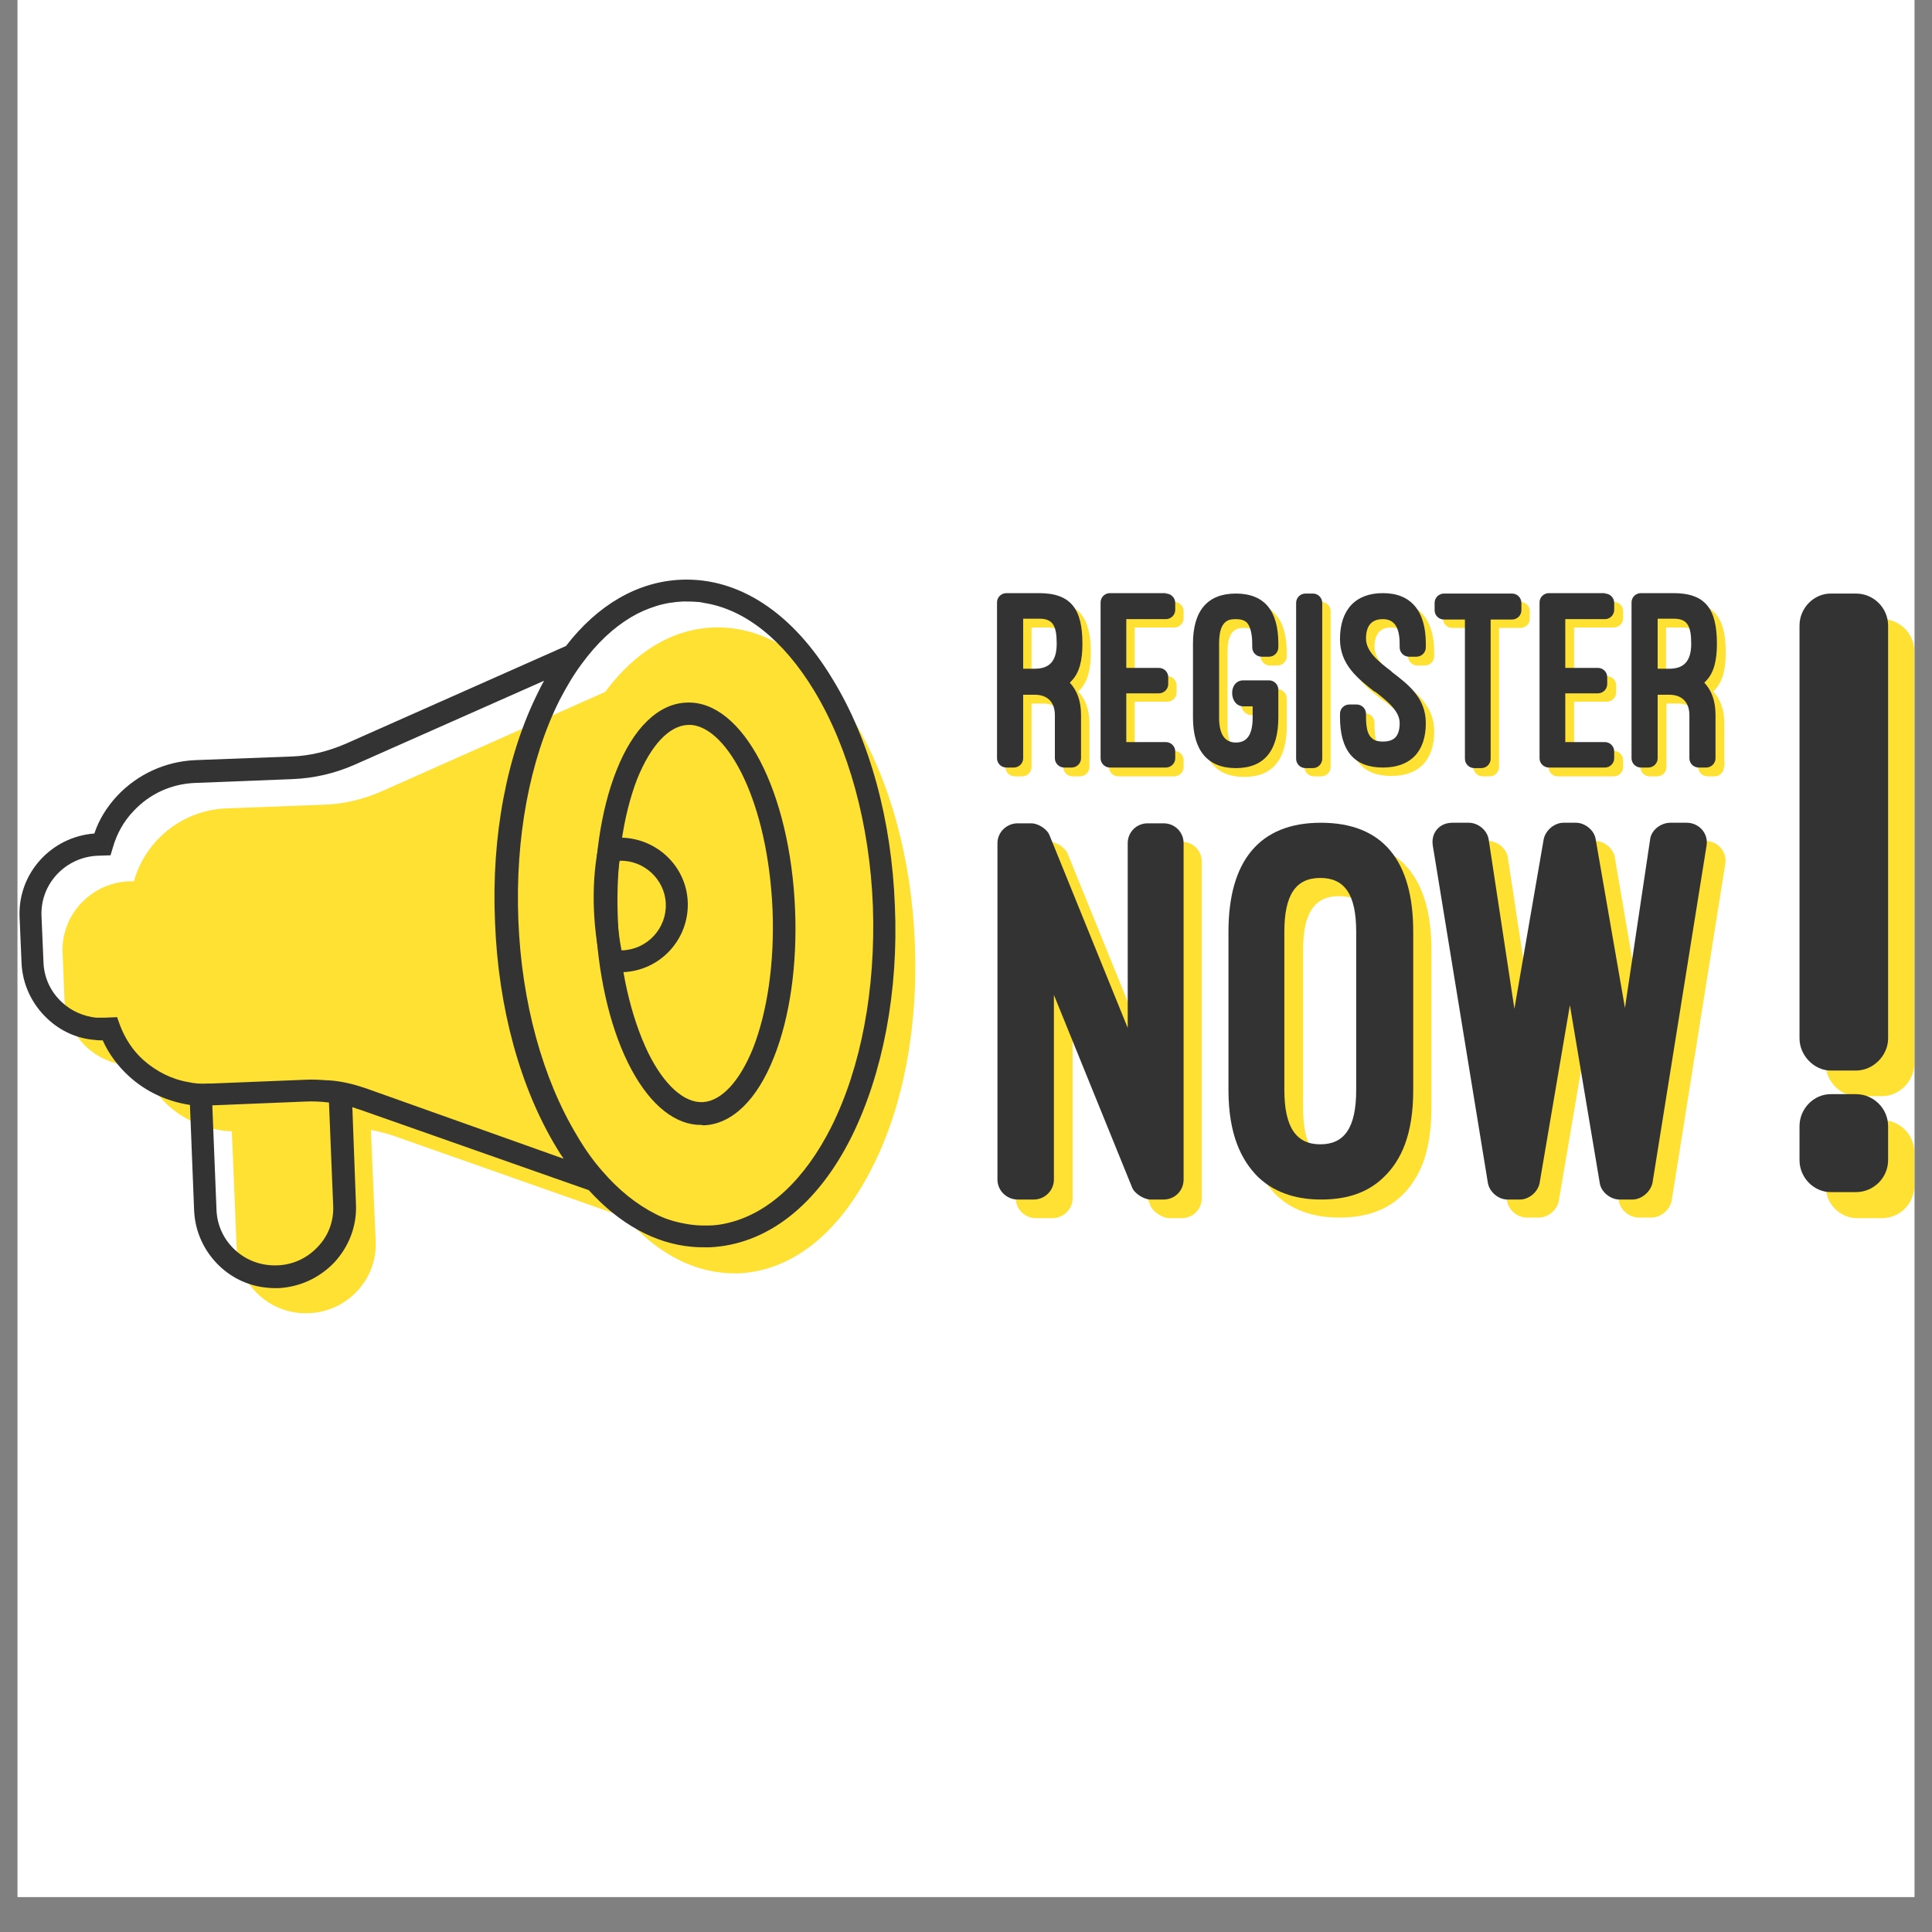 <svg xmlns="http://www.w3.org/2000/svg" xmlns:xlink="http://www.w3.org/1999/xlink" width="72" zoomAndPan="magnify" viewBox="0 0 54 54" height="72" preserveAspectRatio="xMidYMid meet" version="1.2"><rect x="0" y="0" width="54" height="54" fill="#808080" stroke="none"/><defs><clipPath id="9052cd3d3e"><path d="M 0.492 0 L 53.508 0 L 53.508 53.02 L 0.492 53.02 Z M 0.492 0 "/></clipPath><clipPath id="adead5d25a"><path d="M 1 17 L 26 17 L 26 36.754 L 1 36.754 Z M 1 17 "/></clipPath><clipPath id="37e70cc3cd"><path d="M 0.492 16.137 L 26 16.137 L 26 36.754 L 0.492 36.754 Z M 0.492 16.137 "/></clipPath><clipPath id="22be0555cd"><path d="M 51 17 L 53.508 17 L 53.508 35 L 51 35 Z M 51 17 "/></clipPath><clipPath id="5f8d8a6219"><path d="M 50 16.137 L 53 16.137 L 53 34 L 50 34 Z M 50 16.137 "/></clipPath><clipPath id="fa0e714750"><path d="M 28 16.137 L 31 16.137 L 31 22 L 28 22 Z M 28 16.137 "/></clipPath><clipPath id="a822ccdfe2"><path d="M 30 16.137 L 34 16.137 L 34 22 L 30 22 Z M 30 16.137 "/></clipPath><clipPath id="cc07138bec"><path d="M 33 16.137 L 36 16.137 L 36 22 L 33 22 Z M 33 16.137 "/></clipPath><clipPath id="9060a8e745"><path d="M 36 16.137 L 38 16.137 L 38 22 L 36 22 Z M 36 16.137 "/></clipPath><clipPath id="b09bc40b1e"><path d="M 37 16.137 L 41 16.137 L 41 22 L 37 22 Z M 37 16.137 "/></clipPath><clipPath id="90f509c4ce"><path d="M 40 16.137 L 43 16.137 L 43 22 L 40 22 Z M 40 16.137 "/></clipPath><clipPath id="c03d9f650d"><path d="M 43 16.137 L 46 16.137 L 46 22 L 43 22 Z M 43 16.137 "/></clipPath><clipPath id="ce31357c4c"><path d="M 45 16.137 L 49 16.137 L 49 22 L 45 22 Z M 45 16.137 "/></clipPath><clipPath id="75256635a1"><path d="M 27 16.137 L 31 16.137 L 31 22 L 27 22 Z M 27 16.137 "/></clipPath><clipPath id="10ff995678"><path d="M 30 16.137 L 33 16.137 L 33 22 L 30 22 Z M 30 16.137 "/></clipPath><clipPath id="b1733fb317"><path d="M 33 16.137 L 36 16.137 L 36 22 L 33 22 Z M 33 16.137 "/></clipPath><clipPath id="9543bd702e"><path d="M 36 16.137 L 37 16.137 L 37 22 L 36 22 Z M 36 16.137 "/></clipPath><clipPath id="1222972705"><path d="M 37 16.137 L 40 16.137 L 40 22 L 37 22 Z M 37 16.137 "/></clipPath><clipPath id="590deff5c1"><path d="M 40 16.137 L 43 16.137 L 43 22 L 40 22 Z M 40 16.137 "/></clipPath><clipPath id="095314f724"><path d="M 43 16.137 L 46 16.137 L 46 22 L 43 22 Z M 43 16.137 "/></clipPath><clipPath id="6911e550c6"><path d="M 45 16.137 L 48 16.137 L 48 22 L 45 22 Z M 45 16.137 "/></clipPath></defs><g id="ec3530187f"><g clip-rule="nonzero" clip-path="url(#9052cd3d3e)"><path style=" stroke:none;fill-rule:nonzero;fill:#ffffff;fill-opacity:1;" d="M 0.492 0 L 53.508 0 L 53.508 53.02 L 0.492 53.02 Z M 0.492 0 "/><path style=" stroke:none;fill-rule:nonzero;fill:#ffffff;fill-opacity:1;" d="M 0.492 0 L 53.508 0 L 53.508 53.02 L 0.492 53.02 Z M 0.492 0 "/></g><g clip-rule="nonzero" clip-path="url(#adead5d25a)"><path style=" stroke:none;fill-rule:nonzero;fill:#fee133;fill-opacity:1;" d="M 25.57 26.367 C 25.48 24.023 24.883 21.832 23.891 20.184 C 22.82 18.418 21.426 17.484 19.938 17.539 C 18.805 17.578 17.75 18.211 16.914 19.34 L 10.668 22.117 C 10.145 22.348 9.598 22.477 9.039 22.492 L 6.34 22.594 C 5.582 22.621 4.891 22.945 4.383 23.488 C 4.07 23.828 3.859 24.215 3.742 24.633 L 3.613 24.633 C 2.543 24.672 1.695 25.578 1.75 26.641 L 1.801 27.926 C 1.828 28.445 2.047 28.922 2.426 29.273 C 2.738 29.559 3.145 29.738 3.562 29.777 C 3.652 29.793 3.73 29.793 3.82 29.793 L 3.953 29.793 C 4.109 30.207 4.355 30.57 4.684 30.883 C 5.18 31.336 5.816 31.594 6.48 31.621 L 6.613 34.848 C 6.652 35.914 7.562 36.754 8.633 36.703 C 9.703 36.664 10.551 35.758 10.5 34.695 L 10.367 31.582 C 10.59 31.621 10.824 31.684 11.047 31.762 L 17.488 34.031 C 18.297 34.953 19.234 35.484 20.211 35.574 C 20.355 35.59 20.5 35.59 20.645 35.59 C 22.129 35.523 23.445 34.484 24.371 32.645 C 25.246 30.945 25.664 28.715 25.57 26.367 Z M 25.57 26.367 "/></g><path style=" stroke:none;fill-rule:nonzero;fill:#333333;fill-opacity:1;" d="M 19.469 31.438 C 18.754 31.375 18.074 30.766 17.551 29.703 C 17.02 28.625 16.707 27.188 16.641 25.656 C 16.574 24.125 16.785 22.66 17.227 21.543 C 17.695 20.352 18.398 19.664 19.195 19.637 C 20.762 19.574 22.09 22.129 22.223 25.434 C 22.285 26.965 22.078 28.43 21.633 29.547 C 21.164 30.738 20.461 31.426 19.664 31.453 C 19.602 31.438 19.535 31.438 19.469 31.438 Z M 19.324 20.262 C 19.285 20.262 19.262 20.262 19.223 20.262 C 18.699 20.285 18.191 20.832 17.812 21.766 C 17.41 22.801 17.215 24.164 17.266 25.617 C 17.316 27.07 17.633 28.418 18.113 29.418 C 18.559 30.324 19.117 30.828 19.641 30.805 C 20.16 30.777 20.668 30.234 21.047 29.301 C 21.453 28.262 21.648 26.898 21.594 25.449 C 21.465 22.402 20.344 20.352 19.324 20.262 Z M 19.324 20.262 "/><path style=" stroke:none;fill-rule:nonzero;fill:#333333;fill-opacity:1;" d="M 17.176 27.188 C 17.137 27.188 17.098 27.172 17.059 27.172 L 16.848 27.133 L 16.797 26.926 C 16.691 26.473 16.625 25.965 16.602 25.461 C 16.574 24.852 16.613 24.242 16.719 23.699 L 16.758 23.488 L 16.965 23.449 C 17.059 23.438 17.148 23.426 17.254 23.414 C 18.297 23.375 19.184 24.176 19.223 25.215 C 19.262 26.254 18.453 27.133 17.41 27.172 C 17.344 27.199 17.254 27.199 17.176 27.188 Z M 17.316 24.059 C 17.254 24.5 17.227 24.969 17.238 25.449 C 17.254 25.824 17.305 26.215 17.371 26.562 C 17.383 26.562 17.383 26.562 17.395 26.562 C 18.086 26.539 18.637 25.953 18.609 25.254 C 18.582 24.578 17.996 24.035 17.316 24.059 Z M 17.316 24.059 "/><g clip-rule="nonzero" clip-path="url(#37e70cc3cd)"><path style=" stroke:none;fill-rule:nonzero;fill:#333333;fill-opacity:1;" d="M 25.012 25.316 C 24.922 22.918 24.309 20.676 23.277 18.992 C 22.156 17.121 20.645 16.137 19.039 16.203 C 17.828 16.254 16.707 16.902 15.82 18.055 L 9.652 20.793 C 9.168 21 8.66 21.129 8.137 21.145 L 5.453 21.246 C 4.617 21.285 3.848 21.637 3.273 22.246 C 2.988 22.555 2.766 22.906 2.637 23.297 C 1.434 23.387 0.496 24.41 0.547 25.629 L 0.602 26.914 C 0.629 27.512 0.887 28.066 1.332 28.48 C 1.695 28.82 2.152 29.027 2.648 29.066 C 2.727 29.078 2.793 29.078 2.871 29.078 C 3.039 29.453 3.289 29.793 3.602 30.078 C 4.082 30.52 4.684 30.789 5.309 30.883 L 5.426 33.84 C 5.453 34.434 5.711 34.992 6.156 35.406 C 6.52 35.746 6.992 35.953 7.473 35.992 C 7.578 36.004 7.668 36.004 7.773 36.004 C 8.371 35.977 8.934 35.719 9.352 35.277 C 9.754 34.836 9.977 34.266 9.949 33.656 L 9.848 30.945 C 9.926 30.973 10.004 31 10.082 31.023 L 16.457 33.266 C 17.305 34.199 18.297 34.758 19.34 34.848 C 19.496 34.863 19.652 34.863 19.82 34.863 C 21.426 34.797 22.848 33.695 23.812 31.75 C 24.672 30 25.117 27.719 25.012 25.316 Z M 8.883 34.848 C 8.582 35.172 8.176 35.355 7.746 35.367 C 7.316 35.383 6.898 35.238 6.574 34.941 C 6.246 34.641 6.066 34.238 6.051 33.812 L 5.934 30.895 L 8.527 30.789 C 8.75 30.777 8.973 30.789 9.195 30.816 L 9.312 33.684 C 9.336 34.125 9.18 34.539 8.883 34.848 Z M 10.289 30.441 C 10.133 30.387 9.977 30.336 9.82 30.297 C 9.613 30.246 9.402 30.207 9.18 30.195 C 9.168 30.195 9.156 30.195 9.141 30.195 C 8.934 30.18 8.727 30.168 8.516 30.18 L 5.906 30.285 L 5.805 30.285 C 5.621 30.297 5.438 30.285 5.27 30.246 C 4.801 30.168 4.371 29.949 4.004 29.625 C 3.703 29.352 3.496 29.027 3.352 28.652 L 3.273 28.43 L 2.91 28.445 C 2.832 28.445 2.766 28.445 2.688 28.445 C 2.336 28.406 1.996 28.262 1.734 28.016 C 1.41 27.719 1.227 27.316 1.215 26.887 L 1.16 25.605 C 1.121 24.707 1.828 23.957 2.727 23.918 L 3.09 23.906 L 3.156 23.684 C 3.262 23.309 3.457 22.957 3.73 22.672 C 4.188 22.18 4.801 21.906 5.465 21.883 L 8.164 21.777 C 8.766 21.754 9.352 21.621 9.91 21.375 L 15.207 19.027 C 15.152 19.121 15.102 19.223 15.051 19.328 C 14.164 21.09 13.73 23.375 13.836 25.773 C 13.926 28.172 14.539 30.414 15.57 32.102 C 15.621 32.191 15.688 32.293 15.754 32.387 Z M 23.238 31.492 C 22.496 32.969 21.492 33.902 20.371 34.176 C 20.172 34.227 19.977 34.254 19.781 34.254 C 19.652 34.254 19.523 34.254 19.391 34.238 C 19.262 34.227 19.129 34.199 19.012 34.176 C 18.777 34.125 18.543 34.047 18.32 33.93 C 17.801 33.668 17.293 33.266 16.836 32.734 C 16.586 32.449 16.352 32.125 16.133 31.75 C 15.168 30.156 14.578 28.016 14.488 25.719 C 14.398 23.426 14.801 21.246 15.637 19.574 C 15.832 19.199 16.039 18.848 16.262 18.551 C 16.68 17.98 17.137 17.551 17.633 17.254 C 17.852 17.121 18.086 17.02 18.336 16.941 C 18.582 16.863 18.832 16.824 19.09 16.812 C 19.223 16.812 19.352 16.812 19.484 16.824 C 19.547 16.824 19.613 16.836 19.68 16.852 C 20.824 17.031 21.895 17.887 22.754 19.301 C 23.719 20.895 24.309 23.035 24.398 25.332 C 24.477 27.641 24.074 29.816 23.238 31.492 Z M 23.238 31.492 "/></g><g clip-rule="nonzero" clip-path="url(#22be0555cd)"><path style=" stroke:none;fill-rule:nonzero;fill:#fee133;fill-opacity:1;" d="M 53.504 29.738 C 53.504 30.207 53.098 30.637 52.605 30.637 L 51.898 30.637 C 51.43 30.637 51.027 30.207 51.027 29.738 L 51.027 18.199 C 51.027 17.707 51.43 17.305 51.898 17.305 L 52.605 17.305 C 53.098 17.305 53.504 17.707 53.504 18.199 Z M 52.605 31.309 C 53.098 31.309 53.504 31.711 53.504 32.203 L 53.504 33.152 C 53.504 33.645 53.098 34.047 52.605 34.047 L 51.898 34.047 C 51.43 34.047 51.027 33.645 51.027 33.152 L 51.027 32.203 C 51.027 31.711 51.43 31.309 51.898 31.309 Z M 52.605 31.309 "/></g><g clip-rule="nonzero" clip-path="url(#5f8d8a6219)"><path style=" stroke:none;fill-rule:nonzero;fill:#333333;fill-opacity:1;" d="M 52.773 29.027 C 52.773 29.492 52.367 29.922 51.875 29.922 L 51.168 29.922 C 50.699 29.922 50.297 29.492 50.297 29.027 L 50.297 17.484 C 50.297 16.992 50.699 16.59 51.168 16.59 L 51.875 16.59 C 52.367 16.59 52.773 16.992 52.773 17.484 Z M 51.875 30.582 C 52.367 30.582 52.773 30.984 52.773 31.477 L 52.773 32.426 C 52.773 32.918 52.367 33.32 51.875 33.32 L 51.168 33.32 C 50.699 33.32 50.297 32.918 50.297 32.426 L 50.297 31.477 C 50.297 30.984 50.699 30.582 51.168 30.582 Z M 51.875 30.582 "/></g><g clip-rule="nonzero" clip-path="url(#fa0e714750)"><path style=" stroke:none;fill-rule:nonzero;fill:#fee133;fill-opacity:1;" d="M 30.449 21.441 C 30.449 21.582 30.332 21.699 30.188 21.699 L 29.98 21.699 C 29.836 21.699 29.719 21.582 29.719 21.441 L 29.719 20.234 C 29.719 19.871 29.512 19.664 29.156 19.664 L 28.832 19.664 L 28.832 21.441 C 28.832 21.582 28.715 21.699 28.57 21.699 L 28.363 21.699 C 28.219 21.699 28.102 21.582 28.102 21.441 L 28.102 17.086 C 28.102 16.941 28.219 16.824 28.363 16.824 L 29.277 16.824 C 30.176 16.824 30.488 17.277 30.488 18.238 C 30.488 18.691 30.41 19.043 30.188 19.277 C 30.164 19.301 30.148 19.312 30.137 19.328 C 30.344 19.547 30.449 19.848 30.449 20.223 Z M 28.832 18.938 L 29.156 18.938 C 29.562 18.938 29.77 18.73 29.77 18.238 C 29.77 17.746 29.668 17.539 29.289 17.539 L 28.832 17.539 Z M 28.832 18.938 "/></g><g clip-rule="nonzero" clip-path="url(#a822ccdfe2)"><path style=" stroke:none;fill-rule:nonzero;fill:#fee133;fill-opacity:1;" d="M 32.82 16.824 C 32.965 16.824 33.082 16.941 33.082 17.086 L 33.082 17.277 C 33.082 17.422 32.965 17.539 32.82 17.539 L 31.715 17.539 L 31.715 18.898 L 32.625 18.898 C 32.77 18.898 32.887 19.016 32.887 19.16 L 32.887 19.352 C 32.887 19.496 32.77 19.613 32.625 19.613 L 31.715 19.613 L 31.715 20.988 L 32.82 20.988 C 32.965 20.988 33.082 21.105 33.082 21.246 L 33.082 21.441 C 33.082 21.582 32.965 21.699 32.82 21.699 L 31.258 21.699 C 31.113 21.699 30.996 21.582 30.996 21.441 L 30.996 17.086 C 30.996 16.941 31.113 16.824 31.258 16.824 Z M 32.82 16.824 "/></g><g clip-rule="nonzero" clip-path="url(#cc07138bec)"><path style=" stroke:none;fill-rule:nonzero;fill:#fee133;fill-opacity:1;" d="M 35.703 19.262 C 35.848 19.262 35.965 19.379 35.965 19.523 L 35.965 20.301 C 35.965 21.219 35.574 21.715 34.777 21.715 C 33.984 21.715 33.578 21.219 33.578 20.301 L 33.578 18.238 C 33.578 17.316 33.984 16.836 34.777 16.836 C 35.574 16.836 35.965 17.316 35.965 18.238 L 35.965 18.344 C 35.965 18.484 35.848 18.602 35.703 18.602 L 35.496 18.602 C 35.352 18.602 35.234 18.484 35.234 18.344 L 35.234 18.238 C 35.234 17.902 35.156 17.719 35.078 17.641 C 34.988 17.562 34.871 17.551 34.777 17.551 C 34.676 17.551 34.555 17.562 34.477 17.641 C 34.375 17.73 34.309 17.902 34.309 18.238 C 34.309 19.391 34.309 20.105 34.309 20.301 C 34.309 20.766 34.465 21 34.777 21 C 35.09 21 35.246 20.781 35.246 20.301 L 35.246 19.988 L 34.988 19.988 C 34.582 19.988 34.555 19.262 34.988 19.262 Z M 35.703 19.262 "/></g><g clip-rule="nonzero" clip-path="url(#9060a8e745)"><path style=" stroke:none;fill-rule:nonzero;fill:#fee133;fill-opacity:1;" d="M 37.191 21.441 C 37.191 21.582 37.074 21.699 36.93 21.699 L 36.723 21.699 C 36.578 21.699 36.461 21.582 36.461 21.441 L 36.461 17.086 C 36.461 16.941 36.578 16.824 36.723 16.824 L 36.93 16.824 C 37.074 16.824 37.191 16.941 37.191 17.086 Z M 37.191 21.441 "/></g><g clip-rule="nonzero" clip-path="url(#b09bc40b1e)"><path style=" stroke:none;fill-rule:nonzero;fill:#fee133;fill-opacity:1;" d="M 37.688 20.195 C 37.688 20.055 37.805 19.938 37.945 19.938 L 38.156 19.938 C 38.301 19.938 38.418 20.055 38.418 20.195 L 38.418 20.285 C 38.418 20.637 38.48 20.805 38.586 20.883 C 38.664 20.961 38.793 20.973 38.887 20.973 C 39.188 20.973 39.355 20.844 39.355 20.457 C 39.355 20.117 39.016 19.848 38.664 19.574 L 38.664 19.586 C 38.18 19.211 37.688 18.82 37.688 18.109 C 37.688 17.293 38.117 16.824 38.887 16.824 C 39.668 16.824 40.086 17.316 40.086 18.238 L 40.086 18.344 C 40.086 18.484 39.969 18.602 39.824 18.602 L 39.617 18.602 C 39.473 18.602 39.355 18.484 39.355 18.344 L 39.355 18.238 C 39.355 17.758 39.199 17.539 38.887 17.539 C 38.586 17.539 38.418 17.707 38.418 18.082 C 38.418 18.445 38.77 18.73 39.133 19.004 L 39.121 19.004 C 39.602 19.367 40.086 19.742 40.086 20.441 C 40.086 21.246 39.656 21.688 38.887 21.688 C 38.09 21.688 37.688 21.219 37.688 20.273 Z M 37.688 20.195 "/></g><g clip-rule="nonzero" clip-path="url(#90f509c4ce)"><path style=" stroke:none;fill-rule:nonzero;fill:#fee133;fill-opacity:1;" d="M 40.332 17.086 C 40.332 16.941 40.449 16.824 40.594 16.824 L 42.496 16.824 C 42.641 16.824 42.758 16.941 42.758 17.086 L 42.758 17.293 C 42.758 17.434 42.641 17.551 42.496 17.551 L 41.898 17.551 L 41.898 21.441 C 41.898 21.582 41.781 21.699 41.637 21.699 L 41.441 21.699 C 41.297 21.699 41.18 21.582 41.18 21.441 L 41.18 17.551 L 40.594 17.551 C 40.449 17.551 40.332 17.434 40.332 17.293 Z M 40.332 17.086 "/></g><g clip-rule="nonzero" clip-path="url(#c03d9f650d)"><path style=" stroke:none;fill-rule:nonzero;fill:#fee133;fill-opacity:1;" d="M 45.105 16.824 C 45.25 16.824 45.367 16.941 45.367 17.086 L 45.367 17.277 C 45.367 17.422 45.25 17.539 45.105 17.539 L 43.996 17.539 L 43.996 18.898 L 44.91 18.898 C 45.055 18.898 45.172 19.016 45.172 19.16 L 45.172 19.352 C 45.172 19.496 45.055 19.613 44.91 19.613 L 43.996 19.613 L 43.996 20.988 L 45.105 20.988 C 45.25 20.988 45.367 21.105 45.367 21.246 L 45.367 21.441 C 45.367 21.582 45.25 21.699 45.105 21.699 L 43.539 21.699 C 43.398 21.699 43.281 21.582 43.281 21.441 L 43.281 17.086 C 43.281 16.941 43.398 16.824 43.539 16.824 Z M 45.105 16.824 "/></g><g clip-rule="nonzero" clip-path="url(#ce31357c4c)"><path style=" stroke:none;fill-rule:nonzero;fill:#fee133;fill-opacity:1;" d="M 48.184 21.441 C 48.184 21.582 48.066 21.699 47.922 21.699 L 47.727 21.699 C 47.582 21.699 47.465 21.582 47.465 21.441 L 47.465 20.234 C 47.465 19.871 47.258 19.664 46.906 19.664 L 46.578 19.664 L 46.578 21.441 C 46.578 21.582 46.461 21.699 46.32 21.699 L 46.109 21.699 C 45.965 21.699 45.848 21.582 45.848 21.441 L 45.848 17.086 C 45.848 16.941 45.965 16.824 46.109 16.824 L 47.023 16.824 C 47.922 16.824 48.234 17.277 48.234 18.238 C 48.234 18.691 48.156 19.043 47.934 19.277 C 47.91 19.301 47.895 19.312 47.883 19.328 C 48.094 19.547 48.195 19.848 48.195 20.223 L 48.195 21.441 Z M 46.566 18.938 L 46.891 18.938 C 47.297 18.938 47.504 18.73 47.504 18.238 C 47.504 17.746 47.402 17.539 47.023 17.539 L 46.566 17.539 Z M 46.566 18.938 "/></g><g clip-rule="nonzero" clip-path="url(#75256635a1)"><path style=" stroke:none;fill-rule:nonzero;fill:#333333;fill-opacity:1;" d="M 30.215 21.195 C 30.215 21.336 30.098 21.453 29.953 21.453 L 29.746 21.453 C 29.602 21.453 29.484 21.336 29.484 21.195 L 29.484 19.988 C 29.484 19.625 29.277 19.418 28.922 19.418 L 28.598 19.418 L 28.598 21.195 C 28.598 21.336 28.48 21.453 28.336 21.453 L 28.129 21.453 C 27.984 21.453 27.867 21.336 27.867 21.195 L 27.867 16.836 C 27.867 16.695 27.984 16.578 28.129 16.578 L 29.039 16.578 C 29.941 16.578 30.254 17.031 30.254 17.992 C 30.254 18.445 30.176 18.797 29.953 19.027 C 29.926 19.055 29.914 19.066 29.902 19.082 C 30.109 19.301 30.215 19.602 30.215 19.977 Z M 28.598 18.691 L 28.922 18.691 C 29.328 18.691 29.535 18.484 29.535 17.992 C 29.535 17.5 29.434 17.293 29.055 17.293 L 28.598 17.293 Z M 28.598 18.691 "/></g><g clip-rule="nonzero" clip-path="url(#10ff995678)"><path style=" stroke:none;fill-rule:nonzero;fill:#333333;fill-opacity:1;" d="M 32.586 16.59 C 32.73 16.59 32.848 16.707 32.848 16.852 L 32.848 17.047 C 32.848 17.188 32.73 17.305 32.586 17.305 L 31.48 17.305 L 31.48 18.668 L 32.391 18.668 C 32.535 18.668 32.652 18.781 32.652 18.926 L 32.652 19.121 C 32.652 19.262 32.535 19.379 32.391 19.379 L 31.48 19.379 L 31.48 20.742 L 32.586 20.742 C 32.73 20.742 32.848 20.859 32.848 21 L 32.848 21.195 C 32.848 21.336 32.73 21.453 32.586 21.453 L 31.023 21.453 C 30.879 21.453 30.762 21.336 30.762 21.195 L 30.762 16.836 C 30.762 16.695 30.879 16.578 31.023 16.578 L 32.586 16.578 Z M 32.586 16.59 "/></g><g clip-rule="nonzero" clip-path="url(#b1733fb317)"><path style=" stroke:none;fill-rule:nonzero;fill:#333333;fill-opacity:1;" d="M 35.469 19.016 C 35.613 19.016 35.73 19.133 35.73 19.277 L 35.73 20.055 C 35.73 20.973 35.34 21.469 34.543 21.469 C 33.75 21.469 33.344 20.973 33.344 20.055 L 33.344 17.992 C 33.344 17.07 33.75 16.59 34.543 16.59 C 35.34 16.59 35.73 17.07 35.73 17.992 L 35.73 18.094 C 35.73 18.238 35.613 18.355 35.469 18.355 L 35.262 18.355 C 35.117 18.355 35 18.238 35 18.094 L 35 17.992 C 35 17.656 34.922 17.473 34.844 17.395 C 34.754 17.316 34.637 17.305 34.543 17.305 C 34.438 17.305 34.32 17.316 34.242 17.395 C 34.141 17.484 34.074 17.656 34.074 17.992 C 34.074 19.145 34.074 19.859 34.074 20.055 C 34.074 20.52 34.23 20.754 34.543 20.754 C 34.855 20.754 35.012 20.535 35.012 20.055 L 35.012 19.742 L 34.754 19.742 C 34.348 19.742 34.32 19.016 34.754 19.016 Z M 35.469 19.016 "/></g><g clip-rule="nonzero" clip-path="url(#9543bd702e)"><path style=" stroke:none;fill-rule:nonzero;fill:#333333;fill-opacity:1;" d="M 36.957 21.207 C 36.957 21.352 36.84 21.469 36.695 21.469 L 36.488 21.469 C 36.344 21.469 36.227 21.352 36.227 21.207 L 36.227 16.852 C 36.227 16.707 36.344 16.59 36.488 16.59 L 36.695 16.59 C 36.84 16.59 36.957 16.707 36.957 16.852 Z M 36.957 21.207 "/></g><g clip-rule="nonzero" clip-path="url(#1222972705)"><path style=" stroke:none;fill-rule:nonzero;fill:#333333;fill-opacity:1;" d="M 37.453 19.949 C 37.453 19.809 37.57 19.691 37.711 19.691 L 37.922 19.691 C 38.062 19.691 38.18 19.809 38.18 19.949 L 38.18 20.039 C 38.18 20.391 38.246 20.559 38.352 20.637 C 38.43 20.715 38.559 20.727 38.652 20.727 C 38.949 20.727 39.121 20.598 39.121 20.211 C 39.121 19.871 38.781 19.602 38.43 19.328 L 38.43 19.34 C 37.945 18.965 37.453 18.574 37.453 17.863 C 37.453 17.047 37.883 16.578 38.652 16.578 C 39.434 16.578 39.852 17.07 39.852 17.992 L 39.852 18.094 C 39.852 18.238 39.734 18.355 39.59 18.355 L 39.383 18.355 C 39.238 18.355 39.121 18.238 39.121 18.094 L 39.121 18.004 C 39.121 17.523 38.965 17.305 38.652 17.305 C 38.352 17.305 38.18 17.473 38.18 17.848 C 38.18 18.211 38.535 18.496 38.898 18.77 L 38.887 18.77 C 39.367 19.133 39.852 19.508 39.852 20.211 C 39.852 21.012 39.422 21.453 38.652 21.453 C 37.855 21.453 37.453 20.988 37.453 20.039 Z M 37.453 19.949 "/></g><g clip-rule="nonzero" clip-path="url(#590deff5c1)"><path style=" stroke:none;fill-rule:nonzero;fill:#333333;fill-opacity:1;" d="M 40.098 16.852 C 40.098 16.707 40.215 16.59 40.359 16.59 L 42.262 16.59 C 42.406 16.59 42.523 16.707 42.523 16.852 L 42.523 17.059 C 42.523 17.199 42.406 17.316 42.262 17.316 L 41.664 17.316 L 41.664 21.207 C 41.664 21.352 41.547 21.469 41.402 21.469 L 41.207 21.469 C 41.062 21.469 40.945 21.352 40.945 21.207 L 40.945 17.316 L 40.359 17.316 C 40.215 17.316 40.098 17.199 40.098 17.059 Z M 40.098 16.852 "/></g><g clip-rule="nonzero" clip-path="url(#095314f724)"><path style=" stroke:none;fill-rule:nonzero;fill:#333333;fill-opacity:1;" d="M 44.859 16.59 C 45 16.59 45.117 16.707 45.117 16.852 L 45.117 17.047 C 45.117 17.188 45 17.305 44.859 17.305 L 43.75 17.305 L 43.75 18.668 L 44.664 18.668 C 44.805 18.668 44.922 18.781 44.922 18.926 L 44.922 19.121 C 44.922 19.262 44.805 19.379 44.664 19.379 L 43.75 19.379 L 43.75 20.742 L 44.859 20.742 C 45 20.742 45.117 20.859 45.117 21 L 45.117 21.195 C 45.117 21.336 45 21.453 44.859 21.453 L 43.293 21.453 C 43.148 21.453 43.031 21.336 43.031 21.195 L 43.031 16.836 C 43.031 16.695 43.148 16.578 43.293 16.578 L 44.859 16.578 Z M 44.859 16.59 "/></g><g clip-rule="nonzero" clip-path="url(#6911e550c6)"><path style=" stroke:none;fill-rule:nonzero;fill:#333333;fill-opacity:1;" d="M 47.949 21.195 C 47.949 21.336 47.832 21.453 47.688 21.453 L 47.48 21.453 C 47.336 21.453 47.219 21.336 47.219 21.195 L 47.219 19.988 C 47.219 19.625 47.008 19.418 46.656 19.418 L 46.332 19.418 L 46.332 21.195 C 46.332 21.336 46.215 21.453 46.07 21.453 L 45.863 21.453 C 45.719 21.453 45.602 21.336 45.602 21.195 L 45.602 16.836 C 45.602 16.695 45.719 16.578 45.863 16.578 L 46.773 16.578 C 47.676 16.578 47.988 17.031 47.988 17.992 C 47.988 18.445 47.91 18.797 47.688 19.027 C 47.66 19.055 47.648 19.066 47.637 19.082 C 47.844 19.301 47.949 19.602 47.949 19.977 Z M 46.332 18.691 L 46.656 18.691 C 47.062 18.691 47.27 18.484 47.27 17.992 C 47.27 17.5 47.164 17.293 46.789 17.293 L 46.332 17.293 Z M 46.332 18.691 "/></g><path style=" stroke:none;fill-rule:nonzero;fill:#fee133;fill-opacity:1;" d="M 32.68 34.047 C 32.496 34.047 32.223 33.875 32.156 33.695 L 29.98 28.328 L 29.98 33.488 C 29.98 33.801 29.719 34.047 29.418 34.047 L 28.949 34.047 C 28.648 34.047 28.391 33.801 28.391 33.488 L 28.391 24.086 C 28.391 23.773 28.648 23.527 28.949 23.527 L 29.328 23.527 C 29.535 23.527 29.785 23.699 29.848 23.879 L 32.027 29.246 L 32.027 24.086 C 32.027 23.773 32.273 23.527 32.586 23.527 L 33.031 23.527 C 33.344 23.527 33.59 23.773 33.59 24.086 L 33.59 33.488 C 33.59 33.801 33.344 34.047 33.031 34.047 Z M 32.68 34.047 "/><path style=" stroke:none;fill-rule:nonzero;fill:#fee133;fill-opacity:1;" d="M 34.844 26.551 C 34.844 24.578 35.703 23.504 37.426 23.504 C 39.16 23.504 40.008 24.566 40.008 26.551 L 40.008 30.973 C 40.008 32.203 39.68 32.93 39.188 33.41 C 38.664 33.914 38.012 34.031 37.426 34.031 C 36.863 34.031 36.199 33.902 35.68 33.41 C 35.195 32.93 34.844 32.203 34.844 30.973 Z M 36.422 30.973 C 36.422 32.008 36.746 32.488 37.426 32.488 C 38.09 32.488 38.43 32.035 38.43 30.973 L 38.43 26.551 C 38.43 25.5 38.102 25.047 37.426 25.047 C 36.734 25.047 36.422 25.527 36.422 26.551 Z M 36.422 30.973 "/><path style=" stroke:none;fill-rule:nonzero;fill:#fee133;fill-opacity:1;" d="M 45.941 28.676 L 46.645 23.969 C 46.672 23.711 46.945 23.504 47.207 23.504 L 47.66 23.504 C 48.012 23.504 48.273 23.801 48.223 24.137 L 46.723 33.566 C 46.672 33.812 46.422 34.031 46.16 34.031 L 45.797 34.031 C 45.551 34.031 45.289 33.824 45.25 33.578 L 44.414 28.598 L 43.566 33.578 C 43.516 33.824 43.266 34.031 43.02 34.031 L 42.668 34.031 C 42.406 34.031 42.16 33.812 42.121 33.566 L 40.582 24.137 C 40.527 23.789 40.762 23.504 41.129 23.504 L 41.586 23.504 C 41.848 23.504 42.105 23.711 42.145 23.969 L 42.863 28.703 L 43.684 23.957 C 43.738 23.711 43.984 23.504 44.23 23.504 L 44.586 23.504 C 44.832 23.504 45.094 23.711 45.133 23.957 Z M 45.941 28.676 "/><path style=" stroke:none;fill-rule:nonzero;fill:#333333;fill-opacity:1;" d="M 32.156 33.527 C 31.977 33.527 31.699 33.359 31.637 33.176 L 29.457 27.809 L 29.457 32.969 C 29.457 33.281 29.195 33.527 28.898 33.527 L 28.441 33.527 C 28.141 33.527 27.879 33.281 27.879 32.969 L 27.879 23.566 C 27.879 23.258 28.141 23.012 28.441 23.012 L 28.82 23.012 C 29.027 23.012 29.277 23.18 29.34 23.359 L 31.52 28.73 L 31.52 23.566 C 31.52 23.258 31.766 23.012 32.078 23.012 L 32.523 23.012 C 32.836 23.012 33.082 23.258 33.082 23.566 L 33.082 32.969 C 33.082 33.281 32.836 33.527 32.523 33.527 Z M 32.156 33.527 "/><path style=" stroke:none;fill-rule:nonzero;fill:#333333;fill-opacity:1;" d="M 34.336 26.043 C 34.336 24.074 35.195 22.996 36.918 22.996 C 38.652 22.996 39.5 24.059 39.5 26.043 L 39.5 30.465 C 39.5 31.699 39.172 32.426 38.676 32.902 C 38.156 33.41 37.504 33.527 36.918 33.527 C 36.355 33.527 35.691 33.398 35.168 32.902 C 34.688 32.426 34.336 31.699 34.336 30.465 Z M 35.898 30.465 C 35.898 31.504 36.227 31.984 36.902 31.984 C 37.57 31.984 37.906 31.531 37.906 30.465 L 37.906 26.043 C 37.906 24.996 37.582 24.539 36.902 24.539 C 36.211 24.539 35.898 25.02 35.898 26.043 Z M 35.898 30.465 "/><path style=" stroke:none;fill-rule:nonzero;fill:#333333;fill-opacity:1;" d="M 45.418 28.172 L 46.121 23.465 C 46.148 23.203 46.422 22.996 46.684 22.996 L 47.141 22.996 C 47.492 22.996 47.754 23.297 47.699 23.633 L 46.188 33.059 C 46.137 33.305 45.887 33.527 45.629 33.527 L 45.262 33.527 C 45.016 33.527 44.754 33.32 44.715 33.074 L 43.879 28.094 L 43.031 33.074 C 42.98 33.32 42.734 33.527 42.484 33.527 L 42.133 33.527 C 41.871 33.527 41.625 33.305 41.586 33.059 L 40.047 23.633 C 39.992 23.281 40.23 22.996 40.594 22.996 L 41.051 22.996 C 41.312 22.996 41.57 23.203 41.609 23.465 L 42.328 28.195 L 43.148 23.449 C 43.203 23.203 43.449 22.996 43.699 22.996 L 44.051 22.996 C 44.297 22.996 44.559 23.203 44.598 23.449 Z M 45.418 28.172 "/></g></svg>